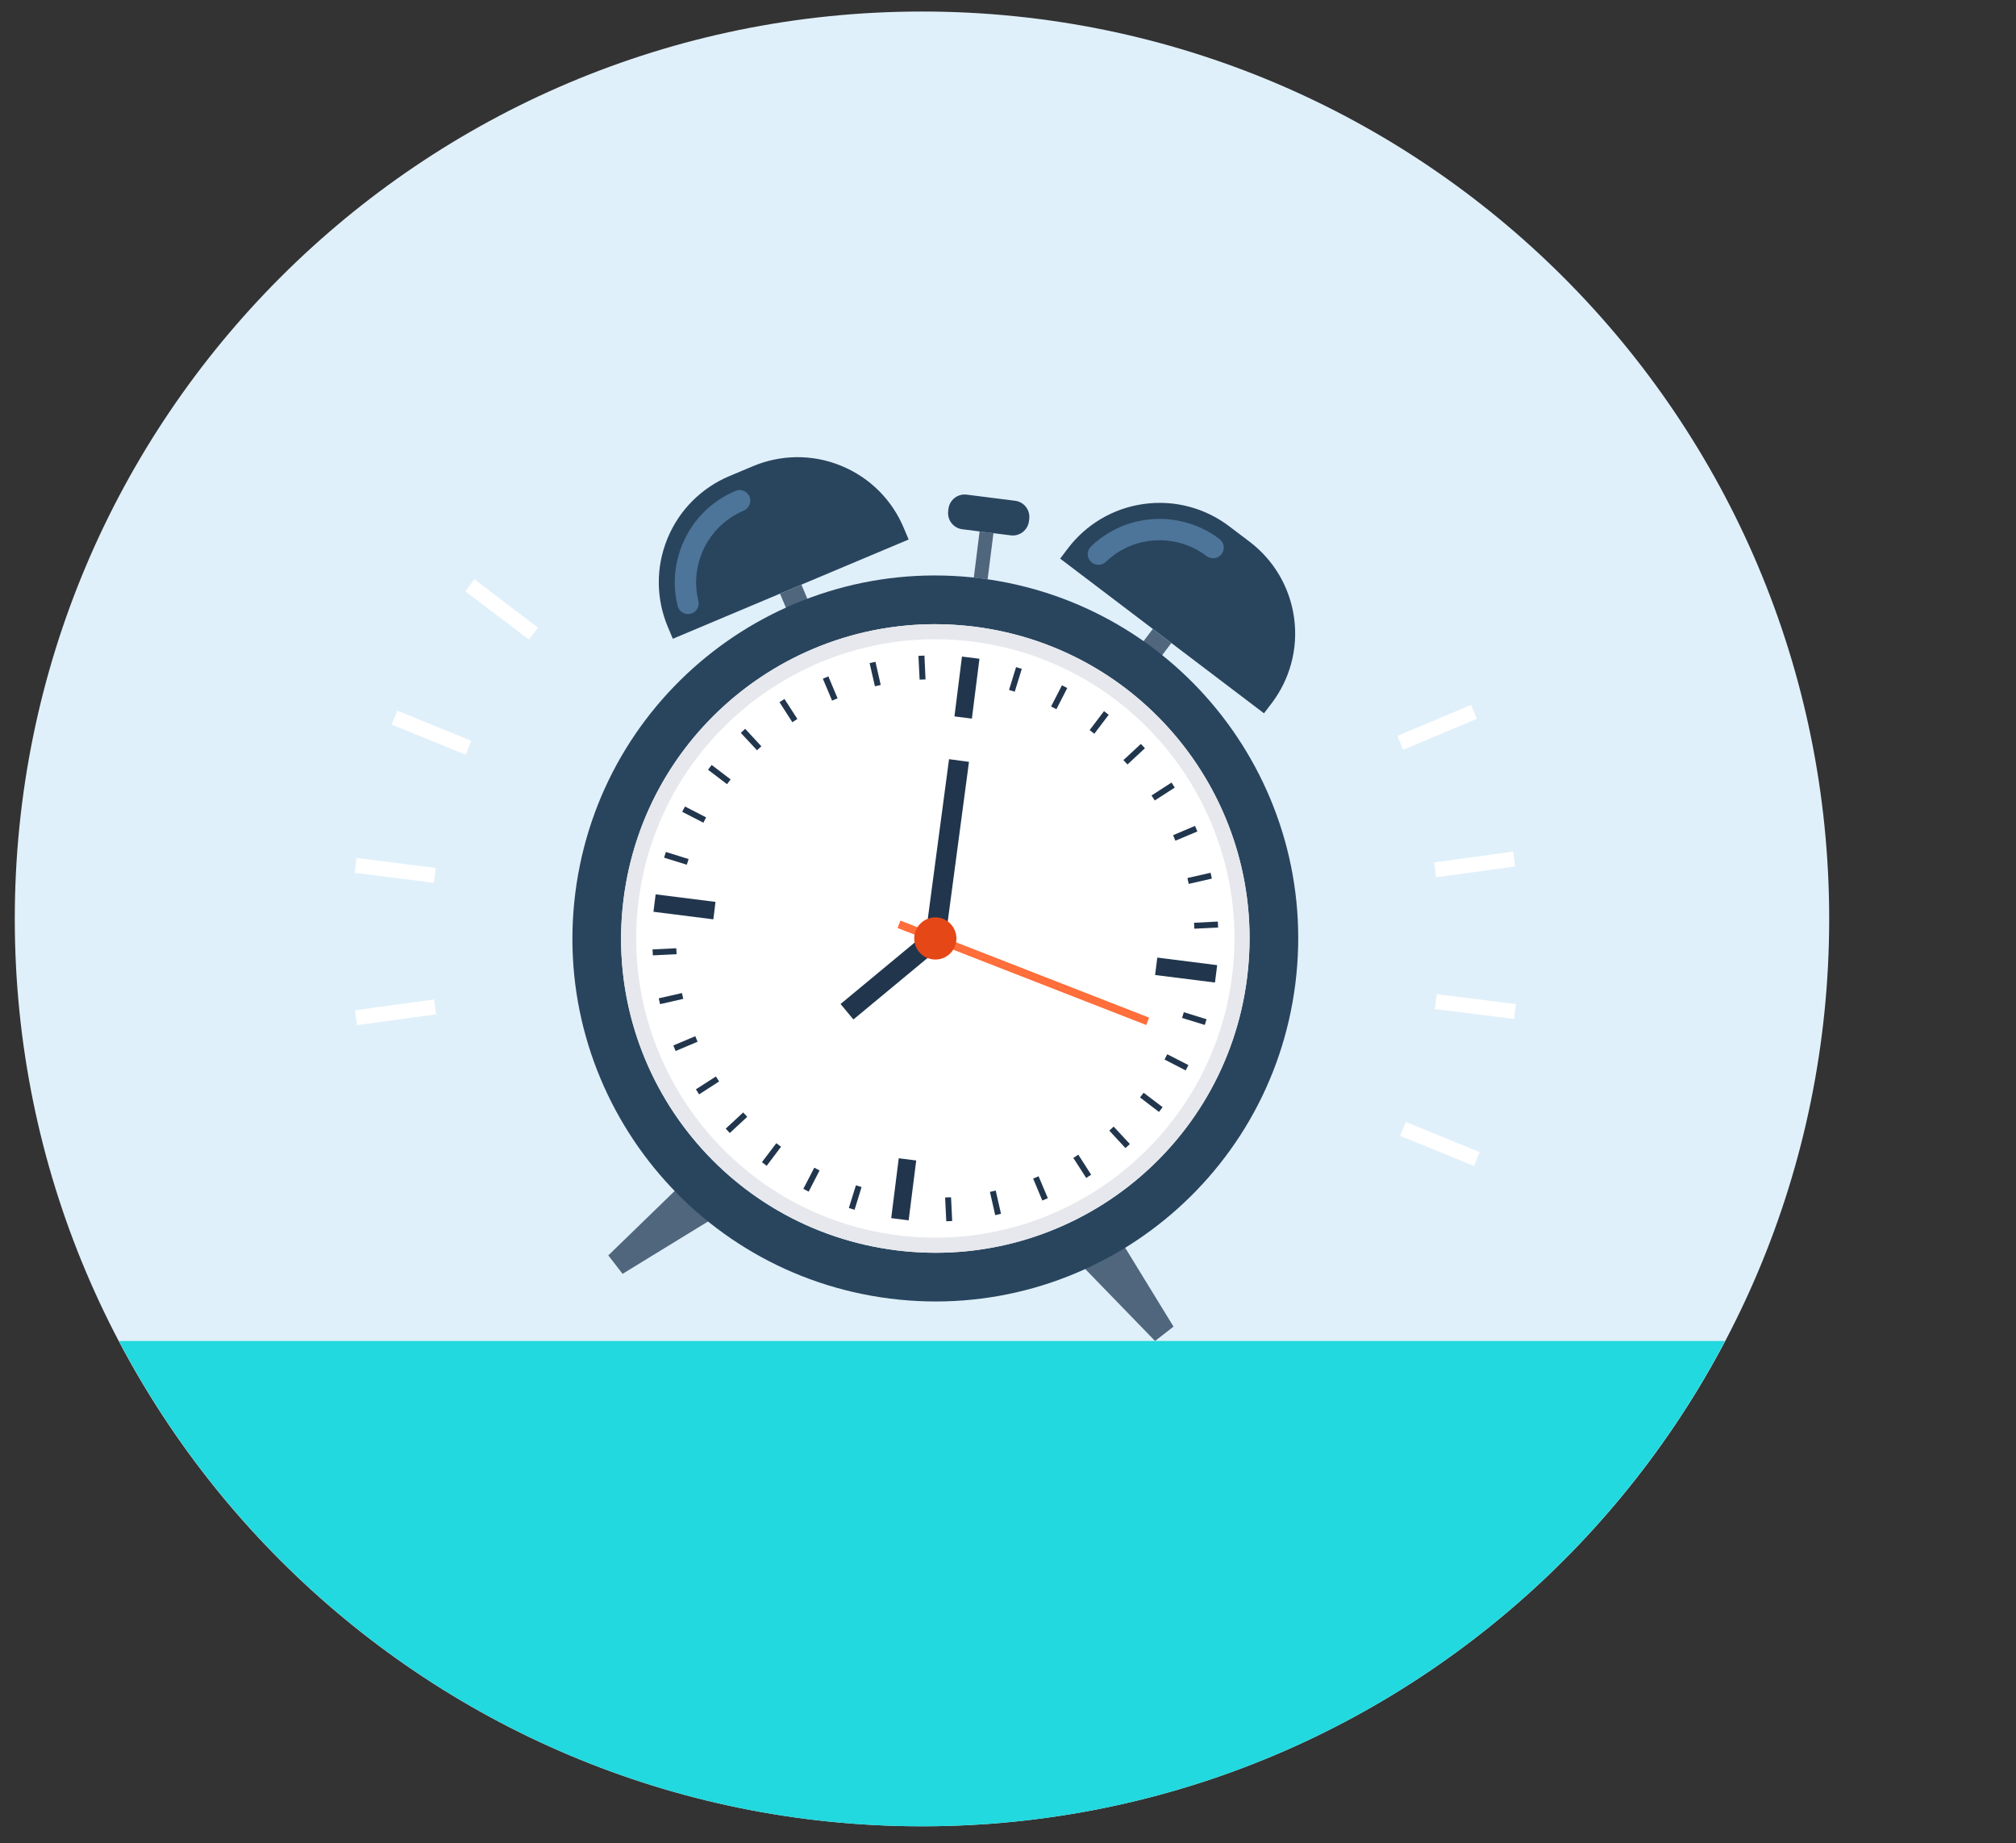 <?xml version="1.0" encoding="utf-8"?>
<!-- Generator: Adobe Illustrator 16.0.0, SVG Export Plug-In . SVG Version: 6.00 Build 0)  -->
<!DOCTYPE svg PUBLIC "-//W3C//DTD SVG 1.1//EN" "http://www.w3.org/Graphics/SVG/1.1/DTD/svg11.dtd">
<svg version="1.1" id="Layer_1" xmlns="http://www.w3.org/2000/svg" xmlns:xlink="http://www.w3.org/1999/xlink" x="0px" y="0px"
	 width="1000px" height="914.103px" viewBox="0 0 1000 914.103" enable-background="new 0 0 1000 914.103" xml:space="preserve">
<rect x="0" y="0" width="1000" height="914.103" fill="#333333" stroke="none"/>
<rect x="423.427" y="416.532" fill="#FFFFFF" width="29.056" height="170.276"/>
<g>
	<defs>
		<rect id="SVGID_1_" x="9.066" y="7.411" width="898.716" height="898.717"/>
	</defs>
	<clipPath id="SVGID_2_">
		<use xlink:href="#SVGID_1_"  overflow="visible"/>
	</clipPath>
	<path clip-path="url(#SVGID_2_)" fill="#FFFFFF" d="M643.843,369.196v264.948H509.905c-16.286,0-32.647-6.2-45.121-18.661
		c-12.474-12.511-18.698-28.81-18.698-45.171V431.773c0-15.5,6.667-29.511,17.357-39.266c0.172-0.123,0.356-0.333,0.529-0.456
		c0.627-0.492,1.206-1.008,1.845-1.611c22.315-19.104,40.521-41.21,54.692-65.223l47.113-79.676
		c4.146-7.098,10.961-12.536,19.535-14.688c8.537-2.214,17.137-0.738,24.16,3.419c7.037,4.134,12.499,10.973,14.664,19.522
		c2.238,8.55,0.737,17.148-3.408,24.16l-53.867,91.24H643.843z"/>
</g>
<rect x="384.948" y="397.255" fill="#4F667D" width="44.519" height="208.854"/>
<rect x="384.948" y="501.657" fill="#29455E" width="44.519" height="104.452"/>
<rect x="164.015" y="369.184" fill="#FFB833" width="220.921" height="264.96"/>
<rect x="164.015" y="369.184" fill="#FFD65C" width="203.613" height="132.474"/>
<g>
	<defs>
		<rect id="SVGID_3_" x="9.066" y="7.411" width="898.716" height="898.717"/>
	</defs>
	<clipPath id="SVGID_4_">
		<use xlink:href="#SVGID_3_"  overflow="visible"/>
	</clipPath>
	<path clip-path="url(#SVGID_4_)" fill="#FFFFFF" d="M343.381,601.951c-5.154,0-9.336-4.171-9.336-9.35
		c0-5.166,4.183-9.323,9.336-9.323c5.148,0,9.306,4.157,9.306,9.323C352.688,597.78,348.53,601.951,343.381,601.951"/>
	<path clip-path="url(#SVGID_4_)" fill="#FFFFFF" d="M302.351,601.951c-5.148,0-9.331-4.171-9.331-9.35
		c0-5.166,4.183-9.323,9.331-9.323c5.154,0,9.324,4.157,9.324,9.323C311.675,597.78,307.504,601.951,302.351,601.951"/>
	<path clip-path="url(#SVGID_4_)" fill="#FFFFFF" d="M261.325,601.951c-5.148,0-9.331-4.171-9.331-9.35
		c0-5.166,4.183-9.323,9.331-9.323c5.154,0,9.312,4.157,9.312,9.323C270.637,597.78,266.479,601.951,261.325,601.951"/>
</g>
<g>
	<defs>
		<rect id="SVGID_5_" x="7.334" y="5.716" width="900.001" height="900"/>
	</defs>
	<clipPath id="SVGID_6_">
		<use xlink:href="#SVGID_5_"  overflow="visible"/>
	</clipPath>
	<path clip-path="url(#SVGID_6_)" fill="#E0F0FA" d="M907.335,455.717c0,248.52-201.457,450-450.001,450
		c-248.536,0-450-201.48-450-450c0-248.542,201.464-450,450-450C705.878,5.716,907.335,207.174,907.335,455.717"/>
	<path clip-path="url(#SVGID_6_)" fill="#21D9DE" d="M58.989,665.029c75.337,143.074,225.413,240.688,398.345,240.688
		c172.945,0,323.001-97.613,398.346-240.688H58.989z"/>
</g>
<polygon fill="#4F667D" points="308.817,631.742 301.743,622.588 339.233,586.207 353.368,604.439 "/>
<polygon fill="#4F667D" points="572.938,665.029 582.102,657.914 554.802,613.375 536.557,627.535 "/>
<g>
	<defs>
		<rect id="SVGID_7_" x="8.546" y="5.716" width="900.001" height="900"/>
	</defs>
	<clipPath id="SVGID_8_">
		<use xlink:href="#SVGID_7_"  overflow="visible"/>
	</clipPath>
	<path clip-path="url(#SVGID_8_)" fill="#29455E" d="M626.981,353.751l-101.105-76.713l3.832-5.067
		c8.825-11.638,22.111-19.906,37.727-22.051c15.613-2.146,30.646,2.242,42.297,11.08l10.121,7.662
		c11.639,8.837,19.895,22.124,22.064,37.738c2.133,15.627-2.256,30.646-11.081,42.296L626.981,353.751z"/>
	<path clip-path="url(#SVGID_8_)" fill="#4D7599" d="M575.145,257.338c-2.207,0-4.413,0.158-6.619,0.449
		c-10.401,1.431-19.845,6-27.35,13.214c-2.11,2.024-2.169,5.382-0.146,7.479c0.885,0.921,1.987,1.443,3.152,1.588
		c0.218,0.025,0.448,0.037,0.679,0.037c1.321,0,2.643-0.485,3.661-1.491c5.88-5.649,13.274-9.213,21.434-10.329
		c1.745-0.242,3.467-0.352,5.212-0.352c8.389,0,16.657,2.74,23.36,7.843c0.959,0.716,2.098,1.067,3.213,1.067
		c1.602,0,3.176-0.715,4.219-2.098c1.771-2.327,1.297-5.649-1.043-7.407C596.384,260.842,585.812,257.338,575.145,257.338"/>
</g>
<polygon fill="#4F667D" points="571.835,311.903 581.036,318.886 574.077,328.076 564.864,321.092 "/>
<g>
	<defs>
		<rect id="SVGID_9_" x="8.546" y="5.716" width="900.001" height="900"/>
	</defs>
	<clipPath id="SVGID_10_">
		<use xlink:href="#SVGID_9_"  overflow="visible"/>
	</clipPath>
	<path clip-path="url(#SVGID_10_)" fill="#29455E" d="M450.715,267.558l-116.974,49.231l-2.473-5.868
		c-5.674-13.456-6.207-29.107-0.249-43.703c5.958-14.595,17.269-25.409,30.738-31.095l11.692-4.909
		c13.475-5.662,29.125-6.219,43.721-0.243c14.608,5.953,25.41,17.263,31.083,30.743L450.715,267.558z"/>
	<path clip-path="url(#SVGID_10_)" fill="#4D7599" d="M366.891,243.033c-0.685,0-1.375,0.133-2.048,0.424
		c-12.117,5.092-21.488,14.584-26.452,26.768c-3.976,9.686-4.746,20.185-2.249,30.295c0.534,2.182,2.37,3.709,4.492,3.977
		c0.2,0.024,0.412,0.036,0.625,0.036c0.437,0,0.867-0.048,1.303-0.158c2.855-0.703,4.57-3.564,3.861-6.4
		c-1.964-7.929-1.339-16.136,1.764-23.749c3.897-9.553,11.268-17.021,20.766-21.009c2.68-1.152,3.958-4.268,2.819-6.946
		C370.928,244.258,368.964,243.033,366.891,243.033"/>
</g>
<polygon fill="#4F667D" points="386.9,294.41 397.52,289.937 402.005,300.568 391.386,305.042 "/>
<polygon fill="#4F667D" points="483.035,286.446 489.896,287.294 492.781,264.418 485.908,263.545 "/>
<g>
	<defs>
		<rect id="SVGID_11_" x="8.546" y="5.716" width="900.001" height="900"/>
	</defs>
	<clipPath id="SVGID_12_">
		<use xlink:href="#SVGID_11_"  overflow="visible"/>
	</clipPath>
	<path clip-path="url(#SVGID_12_)" fill="#29455E" d="M470.33,253.447c-0.558,4.413,2.582,8.462,6.983,9.02l24.051,3.031
		c4.413,0.558,8.463-2.583,9.02-6.995l0.145-1.139c0.559-4.425-2.594-8.474-7.006-9.02l-24.051-3.043
		c-4.402-0.545-8.438,2.594-9.007,7.007L470.33,253.447z"/>
	<path clip-path="url(#SVGID_12_)" fill="#29455E" d="M642.535,487.914c-12.438,98.633-102.475,168.521-201.106,156.096
		c-98.613-12.439-168.501-102.475-156.063-201.119c12.426-98.62,102.457-168.508,201.088-156.07
		C585.097,299.259,654.961,389.295,642.535,487.914"/>
	<path clip-path="url(#SVGID_12_)" fill="#FFFFFF" d="M618.593,484.896c-10.766,85.393-88.728,145.91-174.133,135.158
		c-85.412-10.766-145.911-88.74-135.152-174.132c10.777-85.406,88.721-145.888,174.126-135.123
		C568.84,321.565,629.357,399.491,618.593,484.896"/>
</g>
<polygon fill="#21364D" points="473.434,355.291 482.089,356.382 485.836,326.693 477.167,325.614 "/>
<polygon fill="#21364D" points="324.134,452.177 353.841,455.923 354.92,447.28 325.225,443.534 "/>
<polygon fill="#21364D" points="442.071,604.111 450.715,605.215 454.474,575.516 445.805,574.424 "/>
<polygon fill="#21364D" points="572.962,483.539 602.663,487.271 603.754,478.643 574.053,474.896 "/>
<g>
	<defs>
		<rect id="SVGID_13_" x="8.546" y="5.716" width="900.001" height="900"/>
	</defs>
	<clipPath id="SVGID_14_">
		<use xlink:href="#SVGID_13_"  overflow="visible"/>
	</clipPath>
	<path clip-path="url(#SVGID_14_)" fill="#21364D" d="M470.753,376.494l-11.747,88.242c-0.364,2.764,1.577,5.273,4.292,5.637
		c2.739,0.352,5.237-1.562,5.601-4.316l11.748-88.229L470.753,376.494z"/>
	<path clip-path="url(#SVGID_14_)" fill="#21364D" d="M460.777,461.584l-43.836,36.332l6.377,7.674l43.824-36.344
		c2.109-1.77,2.412-4.887,0.654-7.02C466.014,460.094,462.887,459.826,460.777,461.584"/>
</g>
<polygon fill="#FF6E3B" points="570.005,504.67 446.642,456.553 445.211,460.227 568.573,508.33 "/>
<g>
	<defs>
		<rect id="SVGID_15_" x="8.546" y="5.716" width="900.001" height="900"/>
	</defs>
	<clipPath id="SVGID_16_">
		<use xlink:href="#SVGID_15_"  overflow="visible"/>
	</clipPath>
	<path clip-path="url(#SVGID_16_)" fill="#E64717" d="M474.343,466.725c-0.74,5.734-5.978,9.795-11.7,9.055
		c-5.722-0.703-9.794-5.939-9.08-11.674c0.739-5.722,5.977-9.794,11.698-9.08C470.984,455.741,475.058,461.002,474.343,466.725"/>
	<path clip-path="url(#SVGID_16_)" fill="#263D57" d="M463.76,309.552L463.76,309.552 M463.674,309.552
		c-77.355,0.024-144.419,57.583-154.366,136.371c-0.831,6.582-1.236,13.128-1.236,19.603c0-6.475,0.406-13.021,1.236-19.603
		C319.255,367.147,386.318,309.588,463.674,309.552 M483.132,310.752c0.096,0.012,0.194,0.024,0.315,0.036
		c78.798,9.941,136.419,77.077,136.381,154.507c0.038-77.43-57.583-144.566-136.381-154.507
		C483.326,310.776,483.228,310.764,483.132,310.752 M618.423,486.193c-0.072,0.438-0.134,0.898-0.194,1.346
		C618.289,487.092,618.351,486.631,618.423,486.193 M618.192,487.793c-11.178,77.26-77.562,133.461-153.984,133.498
		C540.631,621.268,607.015,565.064,618.192,487.793 M444.46,620.041c0.097,0.014,0.194,0.025,0.291,0.037
		C444.654,620.066,444.557,620.055,444.46,620.041 M464.135,621.291h0.013H464.135"/>
	<path clip-path="url(#SVGID_16_)" fill="#E6E8ED" d="M463.746,309.552h-0.059c-77.369,0.036-144.438,57.595-154.379,136.357
		c-0.837,6.595-1.23,13.142-1.243,19.603c-0.037,77.43,57.571,144.602,136.395,154.529c0.097,0.025,0.206,0.037,0.303,0.051
		c6.51,0.811,12.972,1.188,19.361,1.188h0.024h0.048c76.422-0.025,142.819-56.215,154.008-133.498c0-0.084,0-0.156,0.024-0.242
		c0.073-0.447,0.133-0.908,0.194-1.357c0.048-0.436,0.109-0.848,0.158-1.285c0.835-6.582,1.247-13.129,1.247-19.602
		c0.049-77.43-57.583-144.566-136.394-154.507c-0.108-0.012-0.206-0.024-0.302-0.036c-6.522-0.8-12.996-1.2-19.372-1.2H463.746
		 M464.05,613.799c-6.183,0-12.39-0.389-18.669-1.176c-81.168-10.232-138.867-84.605-128.642-165.769
		c9.45-74.895,73.483-129.835,147.104-129.835c6.17,0,12.391,0.388,18.657,1.188c81.15,10.208,138.904,84.593,128.672,165.755
		C601.718,558.859,537.636,613.799,464.05,613.799"/>
</g>
<polygon fill="#21364D" points="500.516,342.174 503.353,343.035 506.832,331.724 504.007,330.839 "/>
<polygon fill="#21364D" points="521.367,350.369 524.01,351.715 529.392,341.216 526.762,339.871 "/>
<polygon fill="#21364D" points="540.497,362.08 542.825,363.886 549.952,354.467 547.612,352.685 "/>
<polygon fill="#21364D" points="557.251,376.955 559.263,379.125 567.919,371.075 565.906,368.941 "/>
<polygon fill="#21364D" points="571.192,394.497 572.792,396.981 582.721,390.581 581.108,388.095 "/>
<polygon fill="#21364D" points="581.885,414.196 583.036,416.924 593.923,412.354 592.771,409.589 "/>
<polygon fill="#21364D" points="589.001,435.435 589.644,438.345 601.137,435.726 600.48,432.829 "/>
<polygon fill="#21364D" points="592.286,457.631 592.432,460.566 604.216,459.984 604.093,457.025 "/>
<polygon fill="#21364D" points="586.346,504.826 597.621,508.307 598.48,505.469 587.206,501.977 "/>
<polygon fill="#21364D" points="577.641,525.447 588.115,530.854 589.497,528.211 578.987,522.83 "/>
<polygon fill="#21364D" points="565.494,544.262 574.89,551.451 576.696,549.074 567.276,541.924 "/>
<polygon fill="#21364D" points="550.244,560.701 558.257,569.367 560.451,567.357 552.413,558.713 "/>
<polygon fill="#21364D" points="532.412,574.254 538.776,584.17 541.248,582.582 534.872,572.643 "/>
<polygon fill="#21364D" points="512.47,584.486 517.026,595.385 519.755,594.221 515.173,583.346 "/>
<polygon fill="#21364D" points="491.036,591.104 493.654,602.621 496.527,601.955 493.909,590.426 "/>
<polygon fill="#21364D" points="468.802,593.857 469.385,605.664 472.317,605.543 471.748,593.76 "/>
<polygon fill="#21364D" points="421.062,599.082 423.899,599.967 427.366,588.705 424.566,587.818 "/>
<polygon fill="#21364D" points="398.49,589.578 401.132,590.973 406.527,580.461 403.908,579.104 "/>
<polygon fill="#21364D" points="377.941,576.352 380.299,578.158 387.409,568.725 385.082,566.945 "/>
<polygon fill="#21364D" points="359.987,559.73 361.994,561.9 370.65,553.875 368.649,551.693 "/>
<polygon fill="#21364D" points="345.192,540.225 346.792,542.723 356.69,536.334 355.114,533.85 "/>
<polygon fill="#21364D" points="333.996,518.477 335.129,521.229 346.016,516.623 344.889,513.883 "/>
<polygon fill="#21364D" points="326.759,495.092 327.419,497.99 338.912,495.371 338.27,492.484 "/>
<polygon fill="#21364D" points="323.674,470.846 323.837,473.793 335.615,473.223 335.457,470.264 "/>
<polygon fill="#21364D" points="329.408,425.348 340.676,428.84 341.561,426.028 330.299,422.513 "/>
<polygon fill="#21364D" points="338.403,402.606 348.914,408.001 350.253,405.358 339.778,399.976 "/>
<polygon fill="#21364D" points="351.217,381.743 360.624,388.896 362.413,386.532 353.005,379.367 "/>
<polygon fill="#21364D" points="367.461,363.45 375.493,372.081 377.65,370.105 369.631,361.437 "/>
<polygon fill="#21364D" points="386.646,348.223 393.034,358.165 395.52,356.552 389.131,346.66 "/>
<polygon fill="#21364D" points="408.164,336.598 412.746,347.472 415.45,346.308 410.892,335.434 "/>
<polygon fill="#21364D" points="431.354,328.863 433.985,340.343 436.871,339.701 434.252,328.208 "/>
<polygon fill="#21364D" points="455.577,325.275 456.158,337.046 459.092,336.949 458.546,325.118 "/>
<polygon fill="#FFFFFF" points="711.721,500.389 751.022,505.348 751.968,497.99 712.666,493.02 "/>
<polygon fill="#FFFFFF" points="731.177,578.242 694.505,563.295 697.318,556.408 733.978,571.369 "/>
<polygon fill="#FFFFFF" points="751.58,429.688 712.338,435.072 711.332,427.712 750.562,422.318 "/>
<polygon fill="#FFFFFF" points="732.548,356.455 696.034,371.814 693.147,364.965 729.661,349.605 "/>
<polygon fill="#FFFFFF" points="175.944,432.853 215.234,437.823 216.162,430.453 176.86,425.495 "/>
<polygon fill="#FFFFFF" points="177.072,508.402 216.313,503.021 215.307,495.65 176.066,501.045 "/>
<rect x="194.108" y="359.744" transform="matrix(-0.926 -0.378 0.378 -0.926 274.75 780.791)" fill="#FFFFFF" width="39.617" height="7.435"/>
<polygon fill="#FFFFFF" points="230.794,293.21 262.35,317.14 266.83,311.236 235.286,287.306 "/>
</svg>

